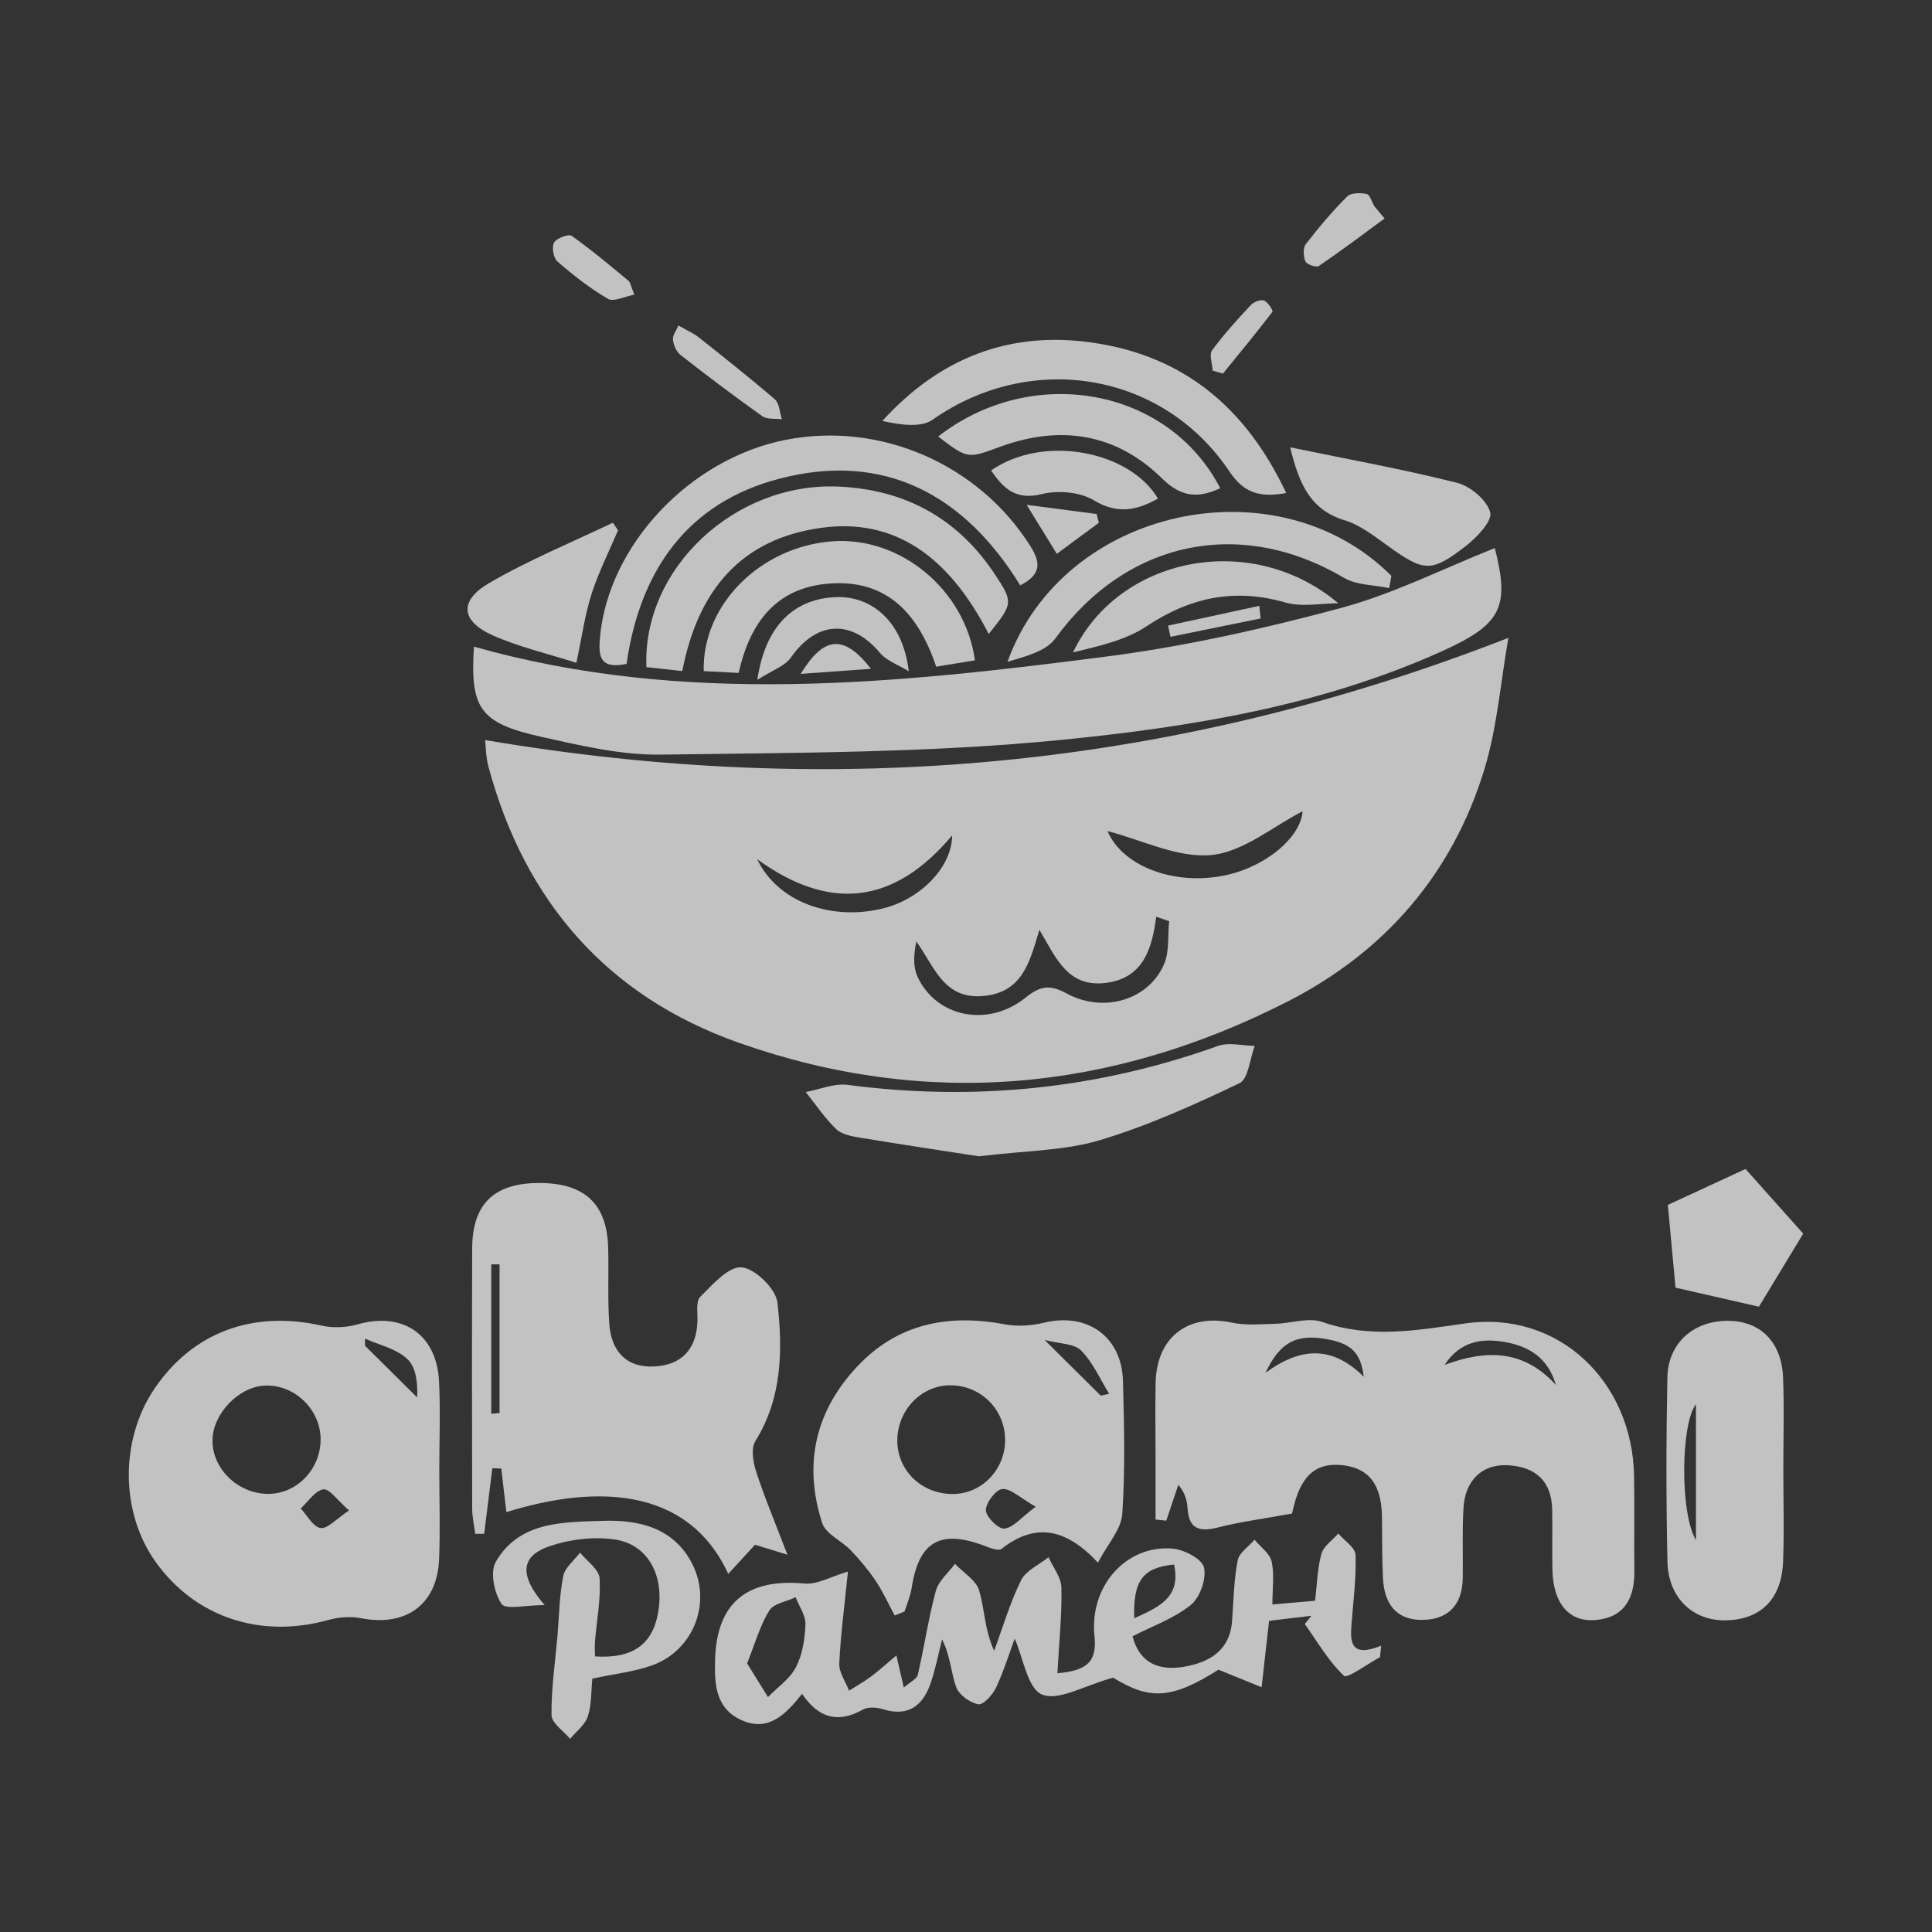 <?xml version="1.0" encoding="UTF-8"?> <svg xmlns="http://www.w3.org/2000/svg" width="300" height="300" viewBox="0 0 300 300" fill="none"><rect x="0" y="0" width="300" height="300" fill="#333333" stroke="none"/><path d="M234.223 99.03C233.014 105.912 232.489 112.951 230.468 119.546C225.503 135.728 215.019 147.812 199.987 155.493C172.548 169.503 143.9 172.227 114.698 161.91C94.314 154.713 81.482 139.953 75.863 119.102C75.417 117.463 75.427 115.705 75.328 114.916C129.552 124.097 181.823 119.507 234.233 99.04L234.223 99.03ZM161.39 144.406C159.874 149.451 158.744 154.16 152.601 154.664C146.516 155.167 145.109 150.093 142.285 146.193C141.849 148.296 141.78 150.191 142.493 151.712C145.426 157.971 153.413 159.59 159.24 154.92C161.519 153.094 162.966 152.827 165.631 154.269C171.428 157.398 178.375 155.236 180.753 149.727C181.605 147.753 181.308 145.285 181.546 143.043C180.872 142.816 180.208 142.589 179.534 142.352C178.89 147.378 177.503 151.771 171.963 152.59C165.83 153.499 163.996 148.779 161.41 144.396L161.39 144.406ZM171.973 129.044C174.143 134.237 181.724 137.436 189.612 136.044C196.31 134.859 201.979 130.09 202.266 125.973C197.737 128.283 193.1 132.272 188.115 132.766C182.893 133.279 177.334 130.426 171.983 129.054L171.973 129.044ZM117.571 133.417C120.802 140.161 129.215 143.043 137.202 141.039C142.751 139.647 147.785 134.829 147.854 129.715C138.698 140.634 128.66 141.454 117.571 133.417Z" fill="white" fill-opacity="0.7"></path><path d="M200.581 235.03C196.171 235.84 192.594 236.294 189.126 237.182C186.292 237.903 184.637 237.469 184.409 234.29C184.32 233.085 184.092 231.881 182.972 230.558C182.348 232.414 181.723 234.27 181.099 236.126L179.434 235.958C179.434 232.661 179.434 229.363 179.434 226.065C179.434 222.284 179.365 218.493 179.444 214.712C179.593 207.623 184.498 203.911 191.306 205.382C193.446 205.846 195.755 205.609 197.975 205.56C200.442 205.5 203.167 204.523 205.327 205.273C212.819 207.87 219.904 206.586 227.544 205.5C242.001 203.437 253.457 214.504 253.734 229.106C253.823 234.043 253.724 238.979 253.784 243.916C253.833 248.052 252.327 251.113 247.878 251.547C243.646 251.962 241.179 248.99 241.06 243.777C240.991 240.658 241.08 237.528 241.02 234.398C240.941 229.975 238.424 227.783 234.213 227.527C230.17 227.28 227.494 229.837 227.247 234.191C227.038 237.804 227.187 241.428 227.138 245.041C227.078 249.237 224.839 251.557 220.706 251.537C216.634 251.518 214.929 248.812 214.751 245.081C214.592 241.961 214.622 238.831 214.592 235.701C214.553 231.525 213.344 228.109 208.558 227.527C204.267 227.003 201.899 229.245 200.759 234.487C200.66 234.961 200.482 235.425 200.601 235.04L200.581 235.03ZM241.595 215.038C240.347 210.743 237.304 209.015 233.589 208.373C230.021 207.761 226.682 208.314 224.313 211.947C230.705 209.558 236.541 209.509 241.585 215.038H241.595ZM211.758 213.774C211.303 209.933 209.717 208.551 205.763 207.899C201.364 207.179 198.777 208.324 196.498 213.191C202.325 208.867 207.17 209.222 211.758 213.774Z" fill="white" fill-opacity="0.7"></path><path d="M232.11 85.09C234.469 94.341 233.121 96.977 223.796 101.173C205.038 109.614 184.922 112.892 164.826 114.886C144.205 116.93 123.356 116.88 102.606 117.177C96.442 117.265 90.17 115.775 84.076 114.422C74.454 112.28 72.997 109.979 73.591 100.412C106.223 109.644 139.141 106.178 171.971 101.923C184.179 100.343 196.318 97.609 208.209 94.41C216.354 92.218 224.034 88.318 232.12 85.1L232.11 85.09Z" fill="white" fill-opacity="0.7"></path><path d="M78.631 234.802C78.343 232.334 78.096 230.182 77.838 228.039C77.372 228.019 76.906 228 76.451 227.98C76.025 231.376 75.598 234.772 75.182 238.169C74.716 238.169 74.251 238.169 73.785 238.169C73.626 236.865 73.329 235.572 73.319 234.269C73.29 220.792 73.27 207.316 73.319 193.83C73.349 187.077 76.599 183.838 83.258 183.7C90.601 183.552 94.238 186.771 94.436 193.701C94.545 197.641 94.337 201.6 94.604 205.529C94.892 209.685 97.131 212.401 101.58 212.183C105.822 211.976 108.14 209.528 108.299 205.193C108.349 203.89 108.022 202.093 108.735 201.373C110.638 199.467 113.135 196.614 115.166 196.792C117.247 196.969 120.487 200.138 120.725 202.271C121.538 209.597 121.488 217.031 117.297 223.764C116.593 224.9 116.93 227.022 117.406 228.483C118.674 232.413 120.289 236.234 122.271 241.417C119.378 240.528 118.248 240.173 117.237 239.867C115.909 241.318 114.591 242.75 113.085 244.389C106.773 230.744 92.315 230.547 78.641 234.802H78.631ZM76.282 219.529L77.57 219.41V196.328H76.282V219.529Z" fill="white" fill-opacity="0.7"></path><path d="M68.213 228.325C68.213 232.925 68.371 237.536 68.183 242.127C67.886 249.156 63.04 252.632 56.074 251.279C54.429 250.953 52.546 251.111 50.911 251.565C40.437 254.478 30.33 251.131 24.186 242.561C18.677 234.88 18.597 223.576 23.998 215.618C29.943 206.861 39.238 203.435 49.97 205.844C51.744 206.239 53.815 206.14 55.569 205.637C62.535 203.662 67.817 207.187 68.173 214.513C68.401 219.103 68.213 223.714 68.213 228.315V228.325ZM49.782 223.359C49.702 218.768 45.659 214.947 41.121 215.154C37.058 215.332 33.045 219.518 32.995 223.635C32.946 228.068 36.939 231.938 41.597 231.968C46.125 231.997 49.861 228.068 49.782 223.368V223.359ZM54.201 234.544C52.398 232.975 51.139 231.119 50.208 231.267C48.91 231.474 47.849 233.182 46.69 234.238C47.711 235.315 48.632 237.111 49.782 237.269C50.882 237.417 52.209 235.858 54.201 234.544ZM56.678 207.848C56.678 208.224 56.678 208.589 56.678 208.964C59.374 211.64 62.069 214.315 64.774 216.991C64.883 214.898 64.656 212.36 63.258 211.037C61.584 209.438 58.918 208.865 56.678 207.858V207.848Z" fill="white" fill-opacity="0.7"></path><path d="M138.927 250.856C137.956 249.059 137.114 247.174 135.974 245.476C134.845 243.787 133.517 242.208 132.12 240.737C130.693 239.246 128.225 238.209 127.67 236.501C124.757 227.517 126.511 219.283 133.002 212.303C139.314 205.51 147.211 203.98 156.08 205.648C158.022 206.014 160.212 205.856 162.145 205.382C168.804 203.773 174.184 207.524 174.373 214.416C174.561 221.317 174.729 228.238 174.264 235.109C174.105 237.479 172.024 239.71 170.488 242.642C165.435 237.232 160.708 236.442 155.515 240.509C155.05 240.875 153.742 240.371 152.919 240.055C146.022 237.419 142.663 239.364 141.563 246.571C141.375 247.815 140.84 249.01 140.463 250.234C139.948 250.442 139.443 250.649 138.927 250.856ZM147.499 215.107C142.97 215.146 139.294 219.066 139.334 223.785C139.383 228.395 143.139 231.989 147.935 231.989C152.503 231.989 156.189 228.089 156.07 223.39C155.951 218.71 152.176 215.067 147.499 215.117V215.107ZM160.827 233.964C158.389 232.572 156.952 231.12 155.634 231.219C154.634 231.298 153.068 233.362 153.088 234.517C153.107 235.553 155.04 237.459 155.961 237.36C157.329 237.222 158.548 235.652 160.827 233.954V233.964ZM170.934 216.716L172.232 216.42C170.815 214.139 169.705 211.552 167.862 209.696C166.772 208.6 164.513 208.67 162.204 208.067C165.692 211.523 168.308 214.119 170.934 216.726V216.716Z" fill="white" fill-opacity="0.7"></path><path d="M164.241 259.821C168.919 259.396 170.355 257.945 169.949 254.015C169.146 246.265 174.874 239.897 182.028 240.46C183.832 240.598 186.646 242.059 186.953 243.382C187.36 245.14 186.339 248.062 184.902 249.217C182.286 251.33 178.917 252.505 175.855 254.084C176.965 258.31 180.017 259.465 183.842 258.814C187.845 258.132 191.006 256.276 191.323 251.616C191.541 248.496 191.601 245.347 192.185 242.296C192.413 241.102 193.9 240.144 194.811 239.088C195.733 240.213 197.18 241.22 197.457 242.474C197.903 244.488 197.576 246.67 197.576 249.138C199.707 248.96 201.758 248.783 204.205 248.566C204.513 246.058 204.552 243.59 205.186 241.289C205.523 240.085 206.901 239.167 207.802 238.12C208.744 239.226 210.448 240.302 210.488 241.447C210.617 245.041 210.131 248.664 209.854 252.268C209.636 255.062 209.784 257.431 214.461 255.546C214.402 256.138 214.343 256.73 214.283 257.323C212.351 258.359 209.21 260.689 208.704 260.225C206.286 257.955 204.572 254.934 202.61 252.179C202.957 251.754 203.304 251.32 203.641 250.896C201.589 251.142 199.538 251.389 197.061 251.685C196.704 254.855 196.367 257.895 195.901 261.993C193.612 261.065 191.65 260.265 189.203 259.268C181.949 263.859 178.521 264.017 172.843 260.502C168.364 261.736 164.37 264.175 161.814 263.128C159.554 262.21 158.88 257.402 157.562 254.44C156.809 256.464 155.927 259.337 154.679 262.032C154.154 263.158 152.677 264.777 151.914 264.639C150.606 264.402 148.912 263.177 148.476 261.973C147.653 259.732 147.614 257.204 146.286 254.558C145.731 256.76 145.295 259.001 144.581 261.153C143.392 264.757 141.163 266.672 137.06 265.399C136.119 265.103 134.791 265.014 133.998 265.458C130.104 267.65 127.082 266.771 124.545 263.019C122.028 266.159 119.313 269.081 114.982 267.028C111.058 265.172 110.929 261.39 111.038 257.658C111.306 248.872 116.003 245.061 124.921 245.89C126.913 246.078 129.044 244.804 131.67 244.034C131.144 249.247 130.53 253.769 130.322 258.31C130.262 259.692 131.303 261.114 131.838 262.526C132.978 261.805 134.157 261.144 135.237 260.344C136.446 259.445 137.556 258.429 139.191 257.056C139.666 259.1 139.944 260.304 140.34 262.042C141.301 261.193 142.362 260.719 142.52 260.038C143.531 255.723 144.155 251.31 145.315 247.035C145.741 245.475 147.267 244.222 148.287 242.829C149.586 244.202 151.567 245.367 152.043 246.976C152.905 249.879 152.865 253.038 154.372 256.335C155.729 252.663 156.829 248.862 158.563 245.367C159.316 243.856 161.358 242.978 162.814 241.803C163.518 243.372 164.786 244.942 164.816 246.532C164.905 250.757 164.459 254.983 164.192 259.821H164.241ZM116.003 258.28C117.093 260.038 118.173 261.785 119.253 263.523C120.74 261.993 122.672 260.68 123.603 258.863C124.614 256.898 124.991 254.479 125.07 252.238C125.12 250.846 124.089 249.425 123.544 248.023C122.137 248.684 120.145 248.98 119.461 250.076C118.044 252.337 117.311 255.032 116.013 258.28H116.003ZM182.306 242.938C177.431 243.412 175.934 245.466 176.123 251.29C179.779 249.602 183.465 248.131 182.306 242.938Z" fill="white" fill-opacity="0.7"></path><path d="M276.914 228.216C276.914 232.985 277.063 237.763 276.875 242.532C276.647 248.337 273.347 251.536 267.917 251.605C262.853 251.674 259.048 248.11 258.919 242.502C258.711 232.965 258.721 223.418 258.909 213.881C259.018 208.549 262.962 205.094 268.264 205.094C273.327 205.094 276.657 208.352 276.875 213.91C277.063 218.679 276.914 223.447 276.914 228.226V228.216ZM263.349 218.057C261.01 220.94 260.822 234.959 263.349 239.155V218.057Z" fill="white" fill-opacity="0.7"></path><path d="M152.007 179.553C146.795 178.743 140.136 177.746 133.497 176.65C132.218 176.443 130.682 176.147 129.83 175.318C128.056 173.61 126.669 171.507 125.113 169.572C127.283 169.167 129.523 168.189 131.604 168.456C151.284 171.043 170.428 169.108 189.127 162.414C190.812 161.812 192.922 162.374 194.835 162.404C194.072 164.398 193.854 167.538 192.447 168.209C185.391 171.576 178.187 174.834 170.706 177.065C165.256 178.694 159.31 178.655 151.997 179.553H152.007Z" fill="white" fill-opacity="0.7"></path><path d="M97.29 103.089C93.059 103.987 92.91 101.815 93.168 98.942C94.466 84.676 107.11 71.2 122.054 68.287C136.789 65.414 152.029 72.147 160.006 84.814C161.681 87.48 161.631 89.227 158.421 90.896C149.829 76.936 137.433 70.054 121.033 74.329C106.793 78.041 99.381 88.517 97.29 103.089Z" fill="white" fill-opacity="0.7"></path><path d="M153.53 98.448C147.217 86.156 138.755 80.48 127.676 81.941C115.121 83.6 108.373 91.616 105.945 104.204C104.013 103.987 102.16 103.789 100.376 103.592C99.732 88.299 114.081 74.901 130.094 75.553C140.509 75.978 148.753 80.49 154.511 89.217C157.384 93.571 157.295 93.729 153.53 98.448Z" fill="white" fill-opacity="0.7"></path><path d="M91.982 260.629C91.774 262.683 91.873 264.726 91.268 266.543C90.832 267.856 89.475 268.863 88.524 270.008C87.513 268.774 85.65 267.56 85.64 266.316C85.59 262.229 86.205 258.141 86.561 254.054C86.829 250.944 86.849 247.795 87.453 244.754C87.721 243.411 89.158 242.305 90.069 241.091C91.13 242.414 93.013 243.678 93.102 245.07C93.31 248.308 92.656 251.596 92.388 254.873C92.319 255.653 92.388 256.443 92.388 257.203C98.225 257.598 101.336 255.347 102.198 250.381C103.189 244.675 100.643 239.798 95.44 239.047C92.17 238.573 88.474 239.018 85.333 240.094C80.883 241.614 80.517 244.556 84.57 249.236C81.656 249.236 78.525 249.996 77.891 249.068C76.741 247.39 76.068 244.122 76.979 242.532C80.636 236.194 87.453 236.362 93.617 236.155C99.166 235.967 104.616 237.201 107.48 242.819C110.591 248.91 107.658 256.335 101.198 258.615C98.453 259.583 95.48 259.909 92.012 260.649L91.982 260.629Z" fill="white" fill-opacity="0.7"></path><path d="M199.726 76.56C195.603 77.3 193.146 76.56 190.906 73.213C180.551 57.742 160.099 54.454 144.838 65.156C142.955 66.48 139.765 65.956 137 65.374C145.869 55.619 156.63 51.374 169.492 53.181C183.871 55.215 193.513 63.389 199.716 76.55L199.726 76.56Z" fill="white" fill-opacity="0.7"></path><path d="M215.709 91.321C213.35 90.817 210.665 90.886 208.703 89.731C192.551 80.194 174.902 83.965 163.873 99.14C162.397 101.174 159.157 101.944 156.441 102.763C165.132 78.674 198.368 71.674 216.056 89.425C215.937 90.057 215.828 90.689 215.709 91.321Z" fill="white" fill-opacity="0.7"></path><path d="M151.39 102.535C149.487 102.841 147.575 103.156 145.375 103.522C142.66 95.505 137.893 89.868 128.628 90.628C120.384 91.309 116.43 96.808 114.696 104.489C112.744 104.391 110.99 104.302 109.275 104.213C109.008 93.876 118.124 84.862 129.262 84.053C139.806 83.282 149.874 91.566 151.39 102.535Z" fill="white" fill-opacity="0.7"></path><path d="M200.344 69.462C209.421 71.338 217.923 72.868 226.286 74.981C228.347 75.504 230.874 77.656 231.399 79.552C231.766 80.865 229.368 83.412 227.674 84.735C222.223 88.971 221.123 88.793 215.545 84.794C213.414 83.264 211.224 81.526 208.786 80.786C203.624 79.206 201.761 75.405 200.344 69.472V69.462Z" fill="white" fill-opacity="0.7"></path><path d="M258.984 187.096C262.958 185.259 267.031 183.374 271.044 181.518C273.928 184.756 277.009 188.211 280.002 191.558C277.743 195.28 275.434 199.081 273.125 202.902C269.003 201.964 264.623 200.967 260.173 199.95C259.807 195.981 259.41 191.657 258.984 187.096Z" fill="white" fill-opacity="0.7"></path><path d="M145.676 67.784C160.351 56.361 181.448 60.241 189.475 75.811C186.056 77.4 183.43 77.232 180.447 74.3C173.313 67.28 164.672 65.948 155.337 69.364C150.284 71.21 150.333 71.338 145.676 67.784Z" fill="white" fill-opacity="0.7"></path><path d="M95.972 82.337C94.575 85.635 92.94 88.853 91.85 92.249C90.819 95.478 90.364 98.894 89.501 102.922C85.092 101.51 80.623 100.483 76.51 98.657C71.556 96.445 71.239 93.276 75.975 90.522C82.109 86.948 88.748 84.242 95.169 81.162C95.437 81.557 95.705 81.952 95.972 82.347V82.337Z" fill="white" fill-opacity="0.7"></path><path d="M207.804 93.68C205.059 93.68 202.146 94.292 199.619 93.561C191.721 91.291 184.834 92.732 178.046 97.244C174.747 99.436 170.585 100.334 166.621 101.302C173.696 86.413 194.327 82.296 207.804 93.67V93.68Z" fill="white" fill-opacity="0.7"></path><path d="M179.807 77.418C176.537 79.245 173.545 79.906 169.848 77.685C167.708 76.392 164.299 76.096 161.802 76.718C157.729 77.734 155.817 75.859 153.895 73.055C162.07 67.368 175.447 70.043 179.807 77.418Z" fill="white" fill-opacity="0.7"></path><path d="M141.112 104.233C139.586 103.285 137.694 102.644 136.594 101.331C132.194 96.108 126.774 96.424 122.8 102.111C121.869 103.443 119.926 104.075 117.598 105.566C118.826 97.164 123.286 92.968 129.836 92.721C135.395 92.514 140.23 96.572 141.112 104.223V104.233Z" fill="white" fill-opacity="0.7"></path><path d="M105.358 50.545C107.063 51.522 107.826 51.838 108.44 52.332C112.433 55.511 116.447 58.67 120.311 62.007C121.035 62.629 121.064 64.051 121.411 65.107C120.381 64.969 119.122 65.157 118.369 64.624C114.068 61.573 109.867 58.404 105.715 55.156C105.051 54.642 104.565 53.576 104.496 52.727C104.437 51.996 105.071 51.216 105.358 50.545Z" fill="white" fill-opacity="0.7"></path><path d="M98.494 45.756C96.958 46.042 95.284 46.921 94.422 46.418C91.617 44.779 89.021 42.745 86.564 40.612C85.939 40.069 85.642 38.381 86.028 37.68C86.405 36.989 88.278 36.288 88.763 36.624C91.815 38.776 94.689 41.195 97.573 43.584C97.9 43.851 97.959 44.443 98.494 45.756Z" fill="white" fill-opacity="0.7"></path><path d="M214.998 33.929C211.609 36.407 208.259 38.944 204.791 41.304C204.405 41.571 202.928 41.077 202.71 40.603C202.373 39.843 202.304 38.51 202.76 37.918C204.751 35.331 206.872 32.823 209.181 30.513C209.765 29.921 211.242 29.921 212.213 30.118C212.718 30.227 213.016 31.352 213.412 32.024C213.937 32.655 214.472 33.297 214.998 33.929Z" fill="white" fill-opacity="0.7"></path><path d="M188.304 57.544C188.244 56.478 187.719 55.066 188.215 54.395C190.028 51.907 192.129 49.626 194.23 47.366C194.686 46.882 195.736 46.467 196.271 46.665C196.875 46.892 197.728 48.234 197.579 48.422C195.102 51.68 192.476 54.839 189.889 58.018C189.364 57.86 188.829 57.702 188.304 57.544Z" fill="white" fill-opacity="0.7"></path><path d="M164.101 86C162.664 83.67 161.426 81.656 159.414 78.388C163.913 78.98 167.094 79.405 170.285 79.819C170.394 80.273 170.503 80.728 170.621 81.182C168.531 82.722 166.44 84.272 164.101 86Z" fill="white" fill-opacity="0.7"></path><path d="M124.332 104.64C127.969 98.687 131.07 98.509 135.242 103.85C131.526 104.117 128.296 104.354 124.332 104.64Z" fill="white" fill-opacity="0.7"></path><path d="M195.763 96.03L181.752 98.883C181.623 98.301 181.504 97.728 181.375 97.146C186.092 96.119 190.819 95.102 195.535 94.075C195.605 94.727 195.684 95.378 195.753 96.03H195.763Z" fill="white" fill-opacity="0.7"></path></svg> 
